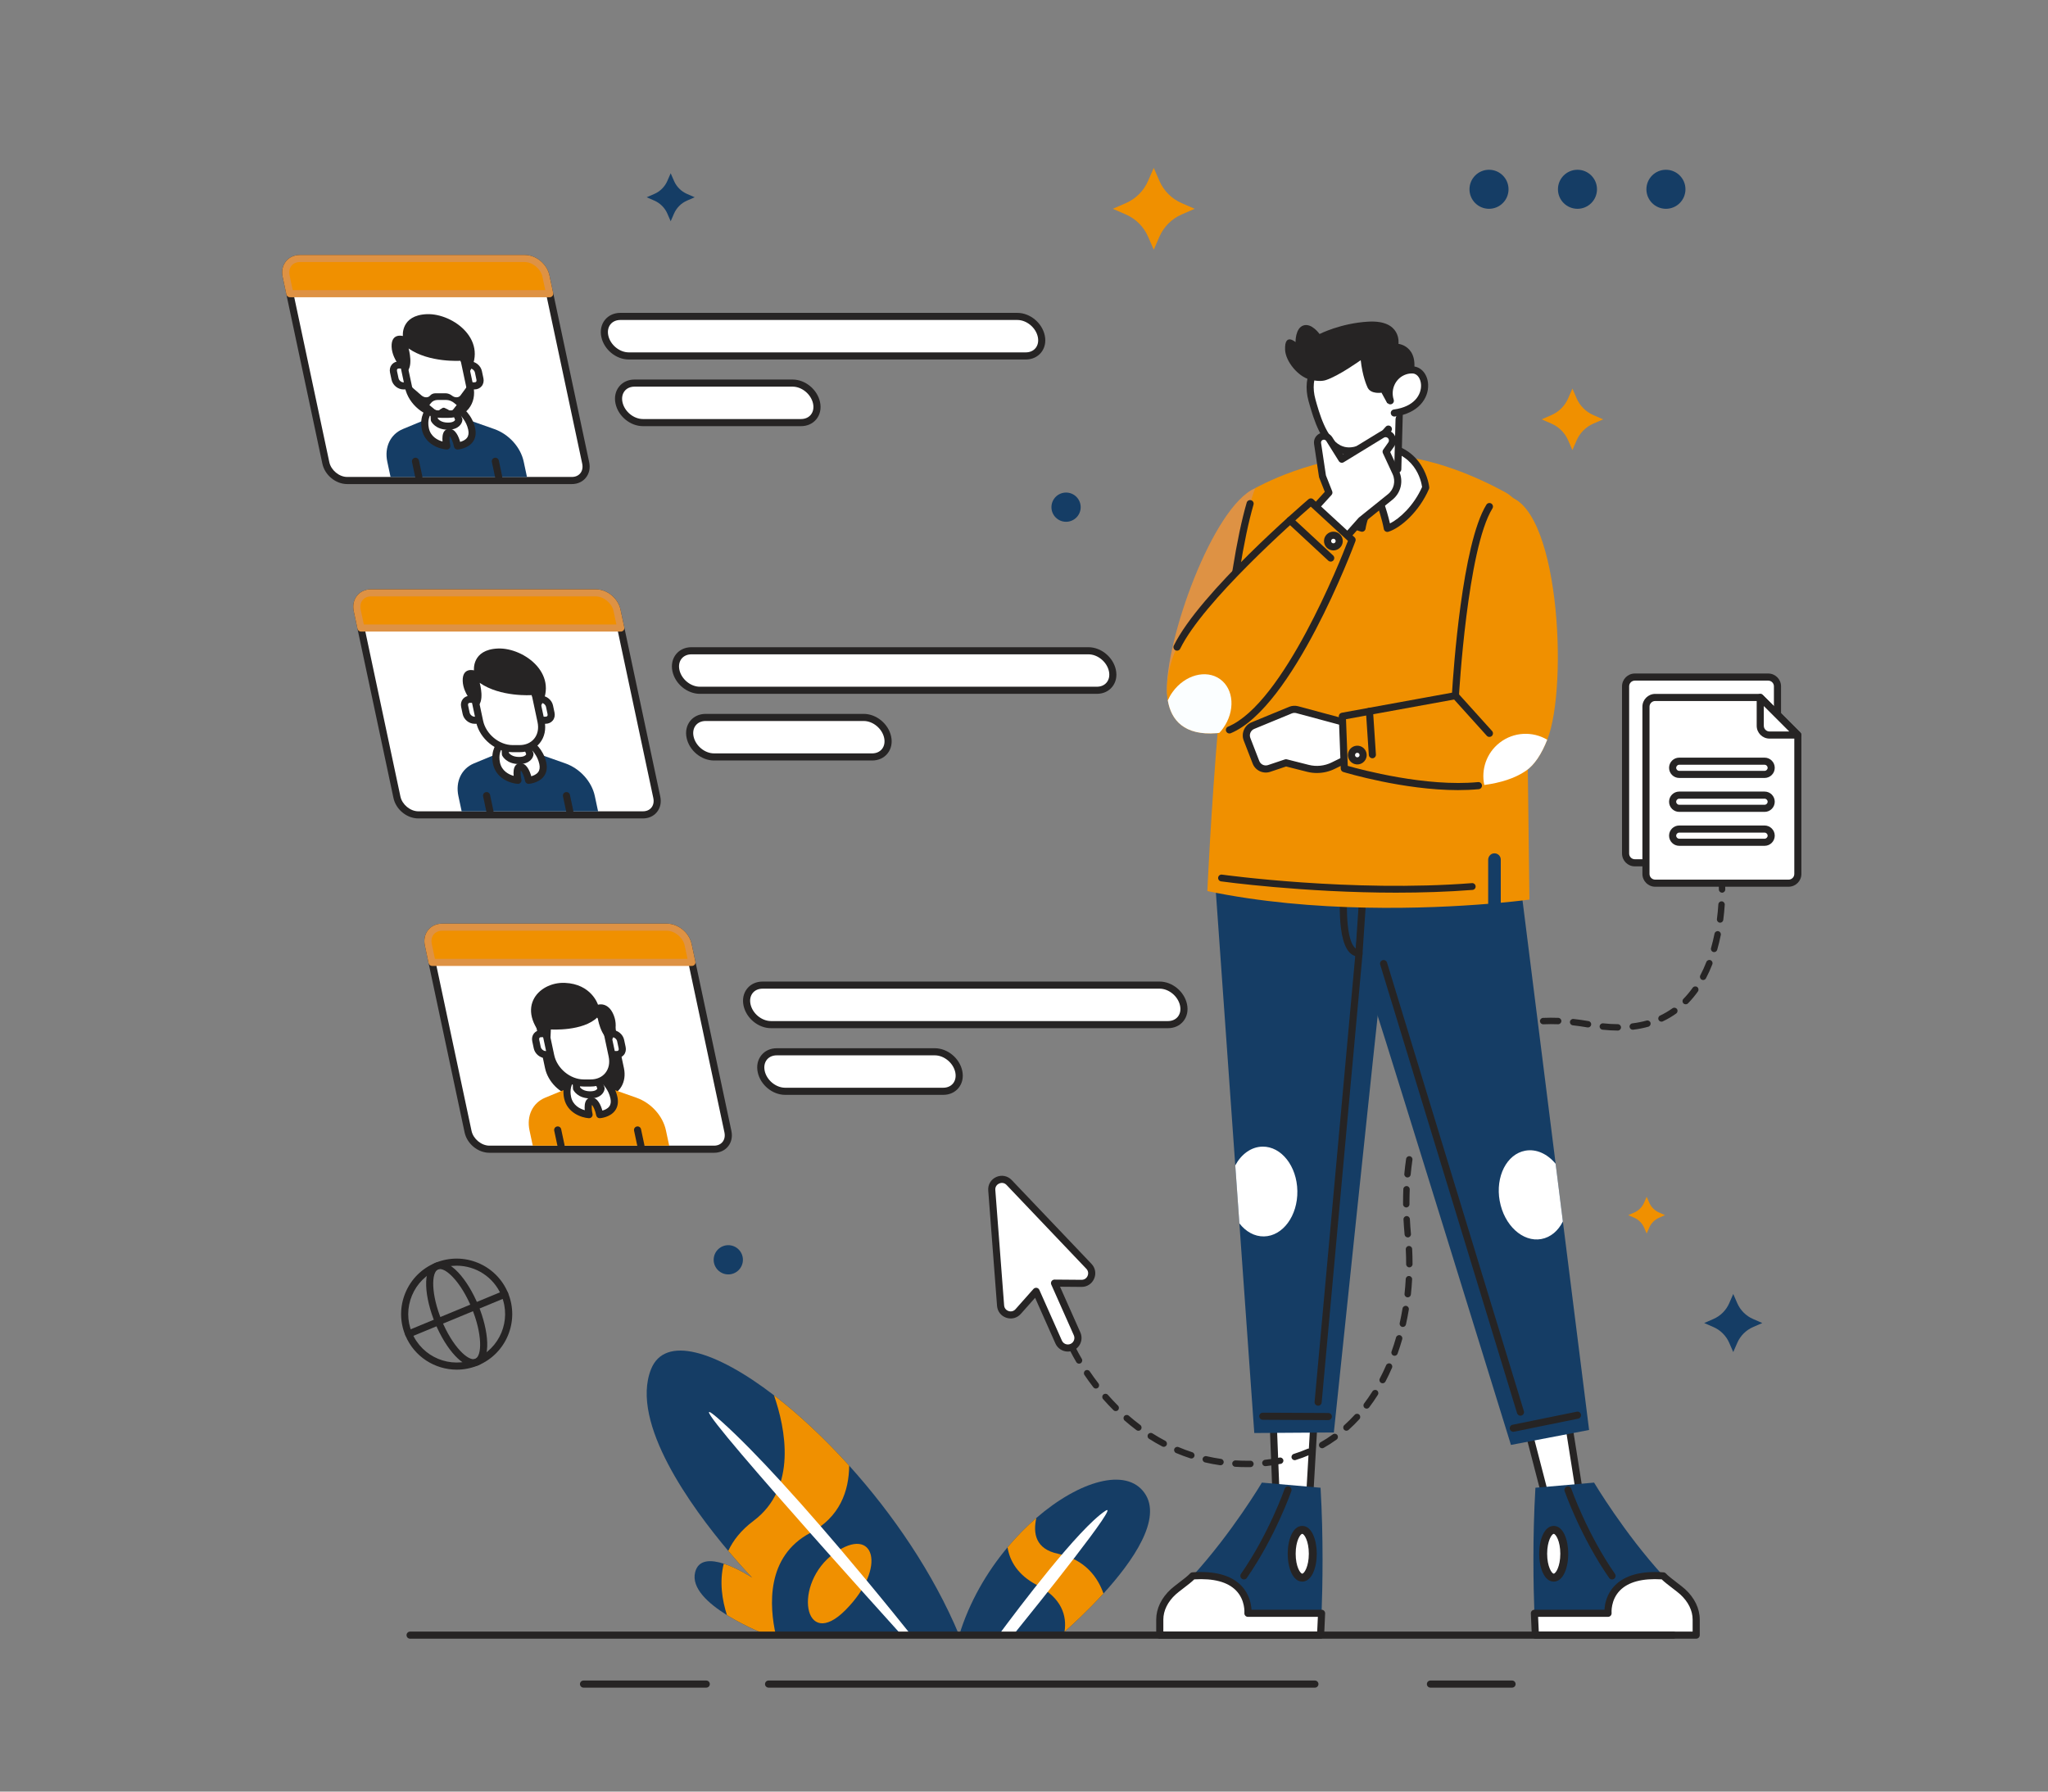 <?xml version="1.0" encoding="UTF-8"?><svg xmlns="http://www.w3.org/2000/svg" viewBox="0 0 1600 1400"><rect x="0" y="0" width="1600" height="1400" fill="#808080" stroke="none"/><defs><style>.r{fill:#de9244;}.s{fill:#fff;}.t{fill:#262424;}.u{fill:#153d65;}.v{fill:#fbfeff;}.w{fill:#f09000;}</style></defs><g id="a"><path class="u" d="M749.37,1277.76h-149.77s-16.46-6.21-31.68-15.69c-14.57-9.06-28.01-21.11-24.82-33.57,2.58-10.07,12.5-9.76,22.33-6.6,10.87,3.52,21.62,10.54,22.15,10.88-.38-.39-8.08-8.35-18.63-20.88-28.26-33.56-76.98-99.96-60.35-141.9,10.67-26.9,50.5-14.7,96.06,20.3,19.16,14.71,39.32,33.45,58.76,55.01,34,37.7,65.75,84.01,85.95,132.45Z"/><path class="w" d="M663.42,1145.31c-.17,19.88-7.27,40.19-30.47,52.57-34.48,18.39-32,56.96-26.82,79.88h-6.53s-16.46-6.21-31.68-15.69c-3.67-11.44-6.06-25.83-2.49-40.17,10.87,3.52,21.62,10.54,22.15,10.88-.38-.39-8.08-8.35-18.63-20.88,3.85-8.26,10.09-16.25,19.65-23.4,34.59-25.86,24.99-72.47,16.06-98.2,19.16,14.71,39.32,33.45,58.76,55.01Z"/><path class="w" d="M651.97,1213.6c-33.08,23.68-24.1,77.6,8.73,44.38,32.82-33.22,22.33-66.61-8.73-44.38Z"/><path class="s" d="M711.91,1277.76h-7.48c-6.78-7.51-18.06-20.03-31.51-35.03-7.45-8.32-15.56-17.4-23.94-26.8-5.27-5.92-10.65-11.98-16.03-18.05-9.07-10.25-18.15-20.55-26.76-30.39-39.25-44.9-68.6-80.21-42.26-56.52,13.7,12.32,29.69,28.76,46.08,46.65,10.39,11.33,20.95,23.24,31.18,35.05,5.25,6.04,10.4,12.06,15.41,17.95,7.19,8.47,14.08,16.69,20.47,24.38,15.38,18.53,27.88,34.05,34.84,42.76Z"/><path class="u" d="M862.08,1245.23c-12.56,13.8-24.87,25-30.42,29.88-1.95,1.71-3.06,2.65-3.06,2.65h-79.23c7.93-26.01,21.68-49.45,37.76-68.64,7.15-8.54,14.76-16.24,22.52-22.95,33.65-29.11,70.16-39.65,84.45-19.6,14.32,20.09-9.26,53.65-32.02,78.66Z"/><path class="w" d="M862.08,1245.23c-12.56,13.8-24.87,25-30.42,29.88,1.95-12.59-2.11-26.32-21.59-36.53-14.72-7.72-21.11-18.4-22.94-29.46,7.15-8.54,14.76-16.24,22.52-22.95-2.77,12.21-.51,24.31,16.9,27.98,21.91,4.62,31.41,19.26,35.53,31.08Z"/><path class="s" d="M791.47,1277.76h-11.36c15.79-21.36,62.63-83.46,83.49-97.15,12.69-8.33-51.96,72.2-72.13,97.15Z"/></g><g id="b"><path class="s" d="M426.52,215.75l31.04,146c1.61,7.59-3.24,13.75-10.83,13.75h-175.5c-7.59,0-15.06-6.16-16.67-13.75l-31.04-146c-1.61-7.59,3.24-13.75,10.83-13.75h175.5c7.59,0,15.06,6.16,16.67,13.75Z"/><path class="t" d="M446.74,378.27h-175.5c-8.97,0-17.49-7.01-19.39-15.95l-31.04-146c-.97-4.56-.05-8.88,2.61-12.15,2.58-3.19,6.47-4.95,10.94-4.95h175.5c8.97,0,17.49,7.01,19.39,15.95h0l31.04,146c.97,4.56.04,8.88-2.61,12.15-2.58,3.19-6.47,4.95-10.94,4.95ZM234.35,204.77c-2.76,0-5.11,1.03-6.62,2.89-1.58,1.95-2.1,4.61-1.49,7.5l31.04,146c1.33,6.26,7.72,11.55,13.96,11.55h175.5c2.76,0,5.11-1.03,6.62-2.89,1.58-1.95,2.1-4.61,1.49-7.5l-31.04-146c-1.33-6.26-7.72-11.55-13.96-11.55h-175.5Z"/><path class="w" d="M426.52,215.75l2.92,13.75h-203l-2.92-13.75c-1.61-7.59,3.24-13.75,10.83-13.75h175.5c7.59,0,15.06,6.16,16.67,13.75Z"/><path class="r" d="M429.45,232.27h-203c-1.31,0-2.44-.92-2.72-2.2l-2.92-13.75c-.97-4.56-.05-8.88,2.61-12.15,2.58-3.19,6.47-4.95,10.94-4.95h175.5c8.97,0,17.49,7.01,19.39,15.95h0l2.92,13.75c.17.82-.03,1.67-.56,2.33-.53.65-1.32,1.03-2.16,1.03ZM228.69,226.72h197.32l-2.21-10.4c-1.33-6.26-7.72-11.55-13.96-11.55h-175.5c-2.76,0-5.11,1.03-6.62,2.89-1.58,1.95-2.1,4.61-1.49,7.5l2.46,11.55Z"/><path class="u" d="M409.15,360.77l2.55,11.97h-106.58l-2.55-11.97c-2.41-11.32,2.43-21.47,12.16-25.5l32.82-13.6,38.6,13.6c11.44,4.03,20.59,14.18,23,25.5Z"/><path class="t" d="M327.21,375.52c-1.28,0-2.44-.89-2.71-2.2l-2.62-12.3c-.32-1.5.64-2.97,2.14-3.29,1.5-.32,2.97.64,3.29,2.14l2.62,12.3c.32,1.5-.64,2.97-2.14,3.29-.19.04-.39.06-.58.06Z"/><path class="s" d="M368.51,335.19c2.63,12.35-11.1,13.3-11.1,13.3,0,0-2.08-10.65-6.42-10.65s-1.89,10.65-1.89,10.65c0,0-14.13-.95-16.76-13.3-2.05-9.63,3.01-14.69,3.01-14.69h23.91s7.21,5.06,9.25,14.69Z"/><path class="t" d="M357.4,351.27c-1.32,0-2.47-.93-2.72-2.24-.73-3.71-2.31-7.21-3.35-8.17-.31,1.33-.13,4.4.47,7.02.19.86-.03,1.75-.6,2.42-.57.67-1.42,1.03-2.3.97-5.61-.38-16.87-4.1-19.29-15.49-2.33-10.98,3.51-16.98,3.76-17.23.52-.52,1.23-.81,1.96-.81h23.91c.57,0,1.13.18,1.6.5.33.23,8.12,5.81,10.37,16.38h0c.91,4.28.26,7.93-1.94,10.84-3.93,5.21-11.38,5.78-11.69,5.8-.06,0-.13,0-.19,0ZM350.98,335.07c4.85,0,7.37,6.15,8.51,10.23,1.72-.46,4.01-1.38,5.37-3.2,1.19-1.59,1.49-3.66.93-6.33-1.46-6.85-5.85-11.1-7.5-12.49h-21.61c-1.04,1.56-2.9,5.36-1.63,11.33,1.42,6.66,6.94,9.35,10.68,10.42-.26-2.78-.14-6.15,1.44-8.14.94-1.18,2.29-1.83,3.81-1.83Z"/><path class="s" d="M358.47,327.99s-.36,5.02-8.51,5.02-10.65-5.02-10.65-5.02l-.42-9.36h16.02s3.56,9.36,3.56,9.36Z"/><path class="t" d="M349.96,335.79c-9.76,0-13-6.29-13.13-6.56-.17-.35-.27-.73-.29-1.11l-.42-9.36c-.03-.76.24-1.5.77-2.04.52-.55,1.25-.86,2.01-.86h16.03c1.15.01,2.18.72,2.59,1.8l3.56,9.35c.14.38.2.78.17,1.19-.19,2.63-2.79,7.6-11.28,7.6ZM342.05,327.12c.7.9,2.92,3.11,7.91,3.11,4,0,5.22-1.35,5.6-2.1l-2.56-6.72h-11.2s.26,5.71.26,5.71Z"/><path class="t" d="M389.6,375.52c-1.28,0-2.44-.89-2.71-2.2l-2.62-12.3c-.32-1.5.64-2.97,2.14-3.29,1.5-.32,2.97.64,3.29,2.14l2.62,12.3c.32,1.5-.64,2.97-2.14,3.29-.19.04-.39.06-.58.06Z"/><path class="s" d="M316.52,301.53h-1.39c-2.97,0-5.89-2.41-6.52-5.37l-1.2-5.62c-.63-2.97,1.26-5.37,4.23-5.37h1.39c2.97,0,5.89,2.41,6.52,5.37l1.2,5.62c.63,2.97-1.26,5.37-4.23,5.37Z"/><path class="t" d="M316.52,304.31h-1.39c-4.27,0-8.33-3.33-9.23-7.57l-1.2-5.62c-.48-2.26.01-4.51,1.36-6.17,1.32-1.63,3.36-2.56,5.59-2.56h1.39c4.27,0,8.33,3.33,9.23,7.57l1.19,5.62c.48,2.26-.01,4.51-1.36,6.17-1.32,1.63-3.36,2.56-5.59,2.56ZM311.66,287.94c-.4,0-.94.09-1.27.5-.29.36-.37.9-.24,1.52l1.2,5.62c.36,1.69,2.14,3.18,3.8,3.18h1.39c.4,0,.94-.09,1.27-.5.29-.36.37-.9.24-1.52l-1.19-5.62c-.36-1.69-2.14-3.18-3.8-3.18h-1.39Z"/><path class="s" d="M370.72,301.53h-1.39c-2.97,0-5.89-2.41-6.52-5.37l-1.2-5.62c-.63-2.97,1.26-5.37,4.23-5.37h1.39c2.97,0,5.89,2.41,6.52,5.37l1.2,5.62c.63,2.97-1.26,5.37-4.23,5.37Z"/><path class="t" d="M370.72,304.31h-1.39c-4.27,0-8.33-3.33-9.23-7.57l-1.19-5.62c-.48-2.26.01-4.51,1.36-6.17,1.32-1.63,3.36-2.56,5.59-2.56h1.39c4.27,0,8.33,3.33,9.23,7.57l1.19,5.62c.48,2.26-.01,4.51-1.36,6.17-1.32,1.63-3.36,2.56-5.59,2.56ZM365.85,287.94c-.4,0-.94.09-1.27.5-.29.36-.37.9-.24,1.52l1.19,5.62c.36,1.69,2.14,3.18,3.8,3.18h1.39c.4,0,.94-.09,1.27-.5.29-.36.37-.9.24-1.52l-1.19-5.62c-.36-1.69-2.14-3.18-3.8-3.18h-1.39Z"/><path class="s" d="M350.39,323.74h-5.48c-11.74,0-23.27-9.51-25.77-21.25l-4.49-21.1c-2.5-11.74,5-21.25,16.73-21.25h5.48c11.74,0,23.27,9.51,25.77,21.25l4.49,21.1c2.5,11.74-5,21.25-16.73,21.25Z"/><path class="t" d="M350.39,326.51h-5.48c-12.96,0-25.74-10.52-28.48-23.45l-4.49-21.1c-1.4-6.6-.08-12.82,3.72-17.52,3.7-4.57,9.29-7.09,15.73-7.09h5.48c12.96,0,25.74,10.52,28.48,23.45l4.49,21.1c1.4,6.6.08,12.82-3.72,17.52-3.7,4.57-9.29,7.09-15.73,7.09ZM331.38,262.91c-4.73,0-8.79,1.79-11.41,5.03-2.73,3.37-3.65,7.94-2.6,12.87l4.49,21.1c2.23,10.5,12.57,19.05,23.05,19.05h5.48c4.73,0,8.79-1.79,11.41-5.03,2.73-3.37,3.65-7.94,2.6-12.87l-4.49-21.1c-2.23-10.5-12.57-19.05-23.05-19.05h-5.48Z"/><path class="t" d="M316.75,291.23s-10.45-9.31-10.81-20.32,8.81-8.33,8.81-8.33c0,0-1.9-16.23,18.67-17.08,20.57-.85,50.05,21.03,31.76,47.84l-5.39-11.43s-24.48,1.69-40.57-9.6c0,0,4.4,15.38-2.47,18.91Z"/><path class="t" d="M359.74,309.01c-1.39,1.87-4.33,1.95-6.59.17-1.51-1.2-3.32-1.86-5.06-1.86h-7.86c-1.74,0-3.27.67-4.27,1.86-1.51,1.78-4.48,1.7-6.66-.17l-10.74-9.26c5.86,27.56,29.53,26.06,29.53,26.06,0,0,24.31,1.5,18.45-26.06l-6.8,9.26ZM354.06,319.97c-.44.55-1.12.86-1.89.86s-1.59-.3-2.26-.86l-2.85-1.34h-.99l-2.28,1.34c-.44.55-1.12.86-1.89.86s-1.59-.3-2.26-.86l-4.19-3.45,1.25-1.6c1.21-1.54,3.1-2.39,5.27-2.39h6.59c2.17,0,4.43.86,6.29,2.39l1.93,1.6-2.72,3.45Z"/><path class="s" d="M801.35,278.14h-310.12c-8.53,0-16.91-6.91-18.72-15.44h0c-1.81-8.53,3.63-15.44,12.16-15.44h310.12c8.53,0,16.91,6.91,18.72,15.44h0c1.81,8.53-3.63,15.44-12.16,15.44Z"/><path class="t" d="M801.35,280.92h-310.12c-9.92,0-19.34-7.75-21.44-17.64-1.07-5.02-.05-9.77,2.85-13.36,2.84-3.5,7.1-5.43,12.02-5.43h310.12c9.92,0,19.34,7.75,21.44,17.64,1.07,5.02.05,9.77-2.85,13.36-2.84,3.5-7.1,5.43-12.02,5.43ZM484.66,250.04c-3.21,0-5.94,1.2-7.7,3.37-1.83,2.27-2.45,5.36-1.74,8.71,1.55,7.3,8.73,13.24,16.01,13.24h310.12c3.21,0,5.94-1.2,7.7-3.37,1.83-2.27,2.45-5.36,1.74-8.71-1.55-7.3-8.73-13.24-16.01-13.24h-310.12Z"/><path class="s" d="M625.76,330.23h-123.45c-8.53,0-16.91-6.91-18.72-15.44h0c-1.81-8.53,3.63-15.44,12.16-15.44h123.45c8.53,0,16.91,6.91,18.72,15.44h0c1.81,8.53-3.63,15.44-12.16,15.44Z"/><path class="t" d="M625.76,333.01h-123.45c-9.92,0-19.34-7.75-21.44-17.64-1.07-5.02-.05-9.77,2.86-13.36,2.84-3.5,7.1-5.43,12.02-5.43h123.46c9.92,0,19.34,7.75,21.44,17.64,1.07,5.02.05,9.77-2.86,13.36-2.84,3.5-7.1,5.43-12.02,5.43ZM495.74,302.13c-3.21,0-5.94,1.2-7.7,3.37-1.83,2.27-2.45,5.36-1.74,8.71,1.55,7.3,8.73,13.24,16.01,13.24h123.45c3.21,0,5.94-1.2,7.7-3.37,1.83-2.27,2.45-5.36,1.74-8.71-1.55-7.3-8.73-13.24-16.01-13.24h-123.46Z"/><path class="s" d="M482.08,477.02l31.04,146c1.61,7.59-3.24,13.75-10.83,13.75h-175.5c-7.59,0-15.06-6.16-16.67-13.75l-31.04-146c-1.61-7.59,3.24-13.75,10.83-13.75h175.5c7.59,0,15.06,6.16,16.67,13.75Z"/><path class="t" d="M502.29,639.54h-175.5c-8.97,0-17.49-7.01-19.39-15.95l-31.04-146c-.97-4.56-.04-8.88,2.61-12.15,2.58-3.19,6.47-4.95,10.94-4.95h175.5c8.97,0,17.49,7.01,19.39,15.95l31.04,146c.97,4.56.04,8.88-2.61,12.15-2.58,3.19-6.47,4.95-10.94,4.95ZM289.9,466.04c-2.76,0-5.11,1.03-6.62,2.89-1.58,1.95-2.1,4.61-1.49,7.5l31.04,146c1.33,6.26,7.72,11.55,13.96,11.55h175.5c2.76,0,5.11-1.03,6.62-2.89,1.58-1.95,2.1-4.61,1.49-7.5l-31.04-146c-1.33-6.26-7.72-11.55-13.96-11.55h-175.5Z"/><path class="w" d="M482.08,477.02l2.92,13.75h-203l-2.92-13.75c-1.61-7.59,3.24-13.75,10.83-13.75h175.5c7.59,0,15.06,6.16,16.67,13.75Z"/><path class="r" d="M485,493.54h-203c-1.31,0-2.44-.92-2.72-2.2l-2.92-13.75c-.97-4.56-.04-8.88,2.61-12.15,2.58-3.19,6.47-4.95,10.94-4.95h175.5c8.97,0,17.49,7.01,19.39,15.95l2.92,13.75c.17.82-.03,1.67-.56,2.33-.53.65-1.32,1.03-2.16,1.03ZM284.25,487.99h197.32l-2.21-10.4h0c-1.33-6.26-7.72-11.55-13.96-11.55h-175.5c-2.76,0-5.11,1.03-6.62,2.89-1.58,1.95-2.1,4.61-1.49,7.5l2.46,11.55Z"/><path class="u" d="M464.7,622.04l2.55,11.97h-106.58l-2.55-11.97c-2.41-11.32,2.43-21.47,12.16-25.5l32.82-13.6,38.6,13.6c11.44,4.03,20.59,14.18,23,25.5Z"/><path class="t" d="M382.76,636.79c-1.28,0-2.44-.89-2.71-2.2l-2.62-12.3c-.32-1.5.64-2.97,2.14-3.29,1.5-.32,2.97.64,3.29,2.14l2.62,12.3c.32,1.5-.64,2.97-2.14,3.29-.19.04-.39.06-.58.06Z"/><path class="s" d="M424.06,596.46c2.63,12.35-11.1,13.3-11.1,13.3,0,0-2.08-10.65-6.42-10.65s-1.89,10.65-1.89,10.65c0,0-14.13-.95-16.76-13.3-2.05-9.63,3.01-14.69,3.01-14.69h23.91s7.21,5.06,9.25,14.69Z"/><path class="t" d="M412.95,612.54c-1.32,0-2.47-.93-2.72-2.24-.73-3.71-2.31-7.22-3.35-8.17-.31,1.34-.13,4.4.47,7.01.2.86-.02,1.75-.59,2.42s-1.42,1.03-2.3.97c-5.61-.38-16.87-4.1-19.29-15.49-2.33-10.98,3.51-16.98,3.76-17.23.52-.52,1.23-.81,1.96-.81h23.91c.57,0,1.13.18,1.6.5.33.23,8.13,5.81,10.38,16.38h0c.91,4.28.26,7.93-1.94,10.84-3.93,5.21-11.38,5.78-11.69,5.8-.06,0-.13,0-.19,0ZM406.54,596.34c4.85,0,7.37,6.15,8.51,10.23,1.72-.46,4.01-1.38,5.37-3.2,1.19-1.59,1.49-3.66.93-6.33-1.46-6.85-5.85-11.1-7.5-12.49h-21.61c-1.04,1.56-2.9,5.36-1.63,11.33,1.42,6.66,6.94,9.35,10.68,10.42-.26-2.78-.14-6.15,1.44-8.14.94-1.18,2.29-1.83,3.81-1.83Z"/><path class="s" d="M414.02,589.26s-.36,5.02-8.51,5.02-10.65-5.02-10.65-5.02l-.42-9.36h16.02s3.56,9.36,3.56,9.36Z"/><path class="t" d="M405.51,597.06c-9.76,0-13-6.29-13.13-6.56-.17-.35-.27-.73-.29-1.11l-.42-9.36c-.03-.76.24-1.5.77-2.04.52-.55,1.25-.86,2.01-.86h16.03c1.15.01,2.18.72,2.59,1.8l3.56,9.35c.14.38.2.78.17,1.19-.19,2.63-2.79,7.6-11.28,7.6ZM397.6,588.39c.7.9,2.92,3.11,7.91,3.11,4,0,5.22-1.35,5.6-2.1l-2.56-6.72h-11.2s.26,5.71.26,5.71Z"/><path class="t" d="M445.15,636.79c-1.28,0-2.44-.89-2.71-2.2l-2.62-12.3c-.32-1.5.64-2.97,2.14-3.29,1.5-.32,2.97.64,3.29,2.14l2.62,12.3c.32,1.5-.64,2.97-2.14,3.29-.19.04-.39.06-.58.06Z"/><path class="s" d="M372.08,562.8h-1.39c-2.97,0-5.89-2.41-6.52-5.37l-1.2-5.62c-.63-2.97,1.26-5.37,4.23-5.37h1.39c2.97,0,5.89,2.41,6.52,5.37l1.2,5.62c.63,2.97-1.26,5.37-4.23,5.37Z"/><path class="t" d="M372.08,565.58h-1.39c-4.27,0-8.33-3.33-9.23-7.57l-1.19-5.62c-.48-2.26.01-4.51,1.36-6.17,1.32-1.63,3.36-2.56,5.59-2.56h1.39c4.27,0,8.33,3.33,9.23,7.57l1.19,5.62c.48,2.26-.01,4.51-1.36,6.17-1.32,1.63-3.36,2.56-5.59,2.56ZM367.21,549.21c-.4,0-.94.09-1.27.5-.29.36-.37.9-.24,1.52l1.19,5.62c.36,1.69,2.14,3.18,3.8,3.18h1.39c.4,0,.94-.09,1.27-.5.29-.36.37-.9.24-1.52l-1.19-5.62c-.36-1.69-2.14-3.18-3.8-3.18h-1.39Z"/><path class="s" d="M426.27,562.8h-1.39c-2.97,0-5.89-2.41-6.52-5.37l-1.2-5.62c-.63-2.97,1.26-5.37,4.23-5.37h1.39c2.97,0,5.89,2.41,6.52,5.37l1.2,5.62c.63,2.97-1.26,5.37-4.23,5.37Z"/><path class="t" d="M426.27,565.58h-1.39c-4.27,0-8.33-3.33-9.23-7.57l-1.19-5.62c-.48-2.26.01-4.51,1.36-6.17,1.32-1.63,3.36-2.56,5.59-2.56h1.39c4.27,0,8.33,3.33,9.23,7.57l1.19,5.62c.48,2.26-.01,4.51-1.36,6.17-1.32,1.63-3.36,2.56-5.59,2.56ZM421.4,549.21c-.4,0-.94.09-1.27.5-.29.36-.37.9-.24,1.52l1.19,5.62c.36,1.69,2.14,3.18,3.8,3.18h1.39c.4,0,.94-.09,1.27-.5.29-.36.37-.9.24-1.52l-1.19-5.62c-.36-1.69-2.14-3.18-3.8-3.18h-1.39Z"/><path class="s" d="M405.94,585.01h-5.48c-11.74,0-23.27-9.51-25.77-21.25l-4.49-21.1c-2.5-11.74,5-21.25,16.73-21.25h5.48c11.74,0,23.27,9.51,25.77,21.25l4.49,21.1c2.5,11.74-5,21.25-16.73,21.25Z"/><path class="t" d="M405.94,587.78h-5.48c-12.96,0-25.74-10.52-28.48-23.45l-4.49-21.1c-1.4-6.6-.08-12.82,3.72-17.52,3.7-4.57,9.29-7.09,15.73-7.09h5.48c12.96,0,25.74,10.52,28.48,23.45l4.49,21.1c1.4,6.6.08,12.82-3.72,17.52-3.7,4.57-9.29,7.09-15.73,7.09ZM386.94,524.18c-4.73,0-8.79,1.79-11.41,5.03-2.73,3.37-3.65,7.94-2.6,12.87l4.49,21.1c2.23,10.5,12.57,19.05,23.05,19.05h5.48c4.73,0,8.79-1.79,11.41-5.03,2.73-3.37,3.65-7.94,2.6-12.87l-4.49-21.1c-2.23-10.5-12.57-19.05-23.05-19.05h-5.48Z"/><path class="t" d="M372.3,552.5s-10.45-9.31-10.81-20.32c-.36-11.01,8.81-8.33,8.81-8.33,0,0-1.9-16.23,18.67-17.08s50.05,21.03,31.76,47.84l-5.39-11.43s-24.48,1.69-40.57-9.6c0,0,4.4,15.38-2.47,18.91Z"/><path class="s" d="M856.9,539.41h-310.12c-8.53,0-16.91-6.91-18.72-15.44h0c-1.81-8.53,3.63-15.44,12.16-15.44h310.12c8.53,0,16.91,6.91,18.72,15.44h0c1.81,8.53-3.63,15.44-12.16,15.44Z"/><path class="t" d="M856.9,542.18h-310.12c-9.92,0-19.34-7.75-21.44-17.64-1.07-5.02-.05-9.77,2.85-13.36,2.84-3.5,7.1-5.43,12.02-5.43h310.12c9.92,0,19.33,7.75,21.44,17.64,1.07,5.02.05,9.77-2.86,13.36-2.84,3.5-7.1,5.43-12.02,5.43ZM540.22,511.31c-3.21,0-5.94,1.2-7.7,3.37-1.83,2.27-2.45,5.36-1.74,8.71,1.55,7.3,8.73,13.24,16.01,13.24h310.12c3.21,0,5.94-1.2,7.7-3.37,1.83-2.27,2.45-5.36,1.74-8.71-1.55-7.3-8.73-13.24-16.01-13.24h-310.12Z"/><path class="s" d="M681.31,591.5h-123.45c-8.53,0-16.91-6.91-18.72-15.44h0c-1.81-8.53,3.63-15.44,12.16-15.44h123.45c8.53,0,16.91,6.91,18.72,15.44h0c1.81,8.53-3.63,15.44-12.16,15.44Z"/><path class="t" d="M681.31,594.28h-123.45c-9.92,0-19.34-7.75-21.44-17.64-1.07-5.02-.05-9.77,2.86-13.36,2.84-3.5,7.1-5.43,12.02-5.43h123.46c9.92,0,19.33,7.75,21.44,17.64,1.07,5.02.05,9.77-2.86,13.36-2.84,3.5-7.1,5.43-12.02,5.43ZM551.29,563.4c-3.21,0-5.94,1.2-7.7,3.37-1.83,2.27-2.45,5.36-1.74,8.71,1.55,7.3,8.73,13.24,16.01,13.24h123.45c3.21,0,5.94-1.2,7.7-3.37,1.83-2.27,2.45-5.36,1.74-8.71-1.55-7.3-8.73-13.24-16.01-13.24h-123.46Z"/><path class="s" d="M537.63,738.28l31.04,146c1.61,7.59-3.24,13.75-10.83,13.75h-175.5c-7.59,0-15.06-6.16-16.67-13.75l-31.04-146c-1.61-7.59,3.24-13.75,10.83-13.75h175.5c7.59,0,15.06,6.16,16.67,13.75Z"/><path class="t" d="M557.85,900.81h-175.5c-8.97,0-17.49-7-19.39-15.95l-31.04-146c-.97-4.56-.04-8.88,2.61-12.15,2.58-3.19,6.47-4.95,10.94-4.95h175.5c8.97,0,17.49,7,19.39,15.95l31.04,146c.97,4.56.04,8.88-2.61,12.15-2.58,3.19-6.47,4.95-10.94,4.95ZM345.46,727.31c-2.76,0-5.11,1.03-6.62,2.89-1.58,1.95-2.1,4.61-1.49,7.5l31.04,146c1.33,6.26,7.72,11.55,13.96,11.55h175.5c2.76,0,5.11-1.03,6.62-2.89,1.58-1.95,2.1-4.61,1.49-7.5l-31.04-146c-1.33-6.26-7.72-11.55-13.96-11.55h-175.5Z"/><path class="w" d="M537.63,738.28l2.92,13.75h-203l-2.92-13.75c-1.61-7.59,3.24-13.75,10.83-13.75h175.5c7.59,0,15.06,6.16,16.67,13.75Z"/><path class="r" d="M540.55,754.81h-203c-1.31,0-2.44-.92-2.72-2.2l-2.92-13.75c-.97-4.56-.04-8.88,2.61-12.15,2.58-3.19,6.47-4.95,10.94-4.95h175.5c8.97,0,17.49,7,19.39,15.95l2.92,13.75c.17.82-.03,1.67-.56,2.32-.53.65-1.32,1.03-2.16,1.03ZM339.8,749.26h197.32l-2.21-10.4h0c-1.33-6.26-7.72-11.55-13.96-11.55h-175.5c-2.76,0-5.11,1.03-6.62,2.89-1.58,1.95-2.1,4.61-1.49,7.5l2.46,11.55Z"/><path class="t" d="M420.39,793.25l-3.34.2,8.77,41.24c2.27,10.68,11.62,20.08,22.54,22.31,3.77.77,8.18,1.25,13.29,1.25l-13.82-65h-27.43Z"/><path class="t" d="M475.25,793.25l3.43.2,8.77,41.24c2.27,10.68-3.08,20.08-13.05,22.31-3.45.77-7.64,1.25-12.75,1.25l-13.82-65h27.43Z"/><path class="w" d="M520.26,883.31l2.55,11.97h-106.58l-2.55-11.97c-2.41-11.32,2.43-21.47,12.16-25.5l32.82-13.6,38.6,13.6c11.44,4.03,20.59,14.18,23,25.5Z"/><path class="t" d="M438.32,898.06c-1.28,0-2.44-.89-2.71-2.2l-2.62-12.3c-.32-1.5.64-2.97,2.14-3.29,1.5-.33,2.97.64,3.29,2.14l2.62,12.3c.32,1.5-.64,2.97-2.14,3.29-.19.04-.39.06-.58.06Z"/><path class="s" d="M479.61,857.73c2.63,12.35-11.1,13.3-11.1,13.3,0,0-2.08-10.65-6.42-10.65s-1.89,10.65-1.89,10.65c0,0-14.13-.95-16.76-13.3-2.05-9.63,3.01-14.69,3.01-14.69h23.91s7.21,5.06,9.25,14.69Z"/><path class="t" d="M468.51,873.81c-1.32,0-2.47-.93-2.72-2.24-.73-3.71-2.31-7.22-3.35-8.17-.31,1.34-.13,4.4.47,7.01.2.86-.02,1.75-.59,2.42-.57.67-1.42,1.02-2.3.97-5.61-.38-16.87-4.1-19.29-15.49-2.33-10.98,3.51-16.98,3.76-17.23.52-.52,1.23-.81,1.96-.81h23.91c.57,0,1.13.18,1.6.5.33.23,8.13,5.81,10.38,16.38h0c.91,4.28.26,7.93-1.94,10.84-3.93,5.21-11.38,5.78-11.69,5.8-.06,0-.13,0-.19,0ZM462.09,857.61c4.85,0,7.37,6.15,8.51,10.23,1.72-.46,4.01-1.38,5.37-3.2,1.19-1.59,1.49-3.66.93-6.33h0c-1.46-6.85-5.85-11.1-7.5-12.49h-21.61c-1.04,1.56-2.9,5.36-1.63,11.33,1.41,6.62,6.94,9.32,10.68,10.4-.25-2.78-.14-6.14,1.44-8.12.94-1.18,2.29-1.83,3.81-1.83Z"/><path class="s" d="M469.58,850.53s-.36,5.02-8.51,5.02-10.65-5.02-10.65-5.02l-.42-9.36h16.02s3.56,9.36,3.56,9.36Z"/><path class="t" d="M461.06,858.32c-9.76,0-13-6.29-13.13-6.56-.17-.35-.27-.73-.29-1.11l-.42-9.36c-.03-.76.24-1.5.77-2.04s1.25-.86,2.01-.86h16.03c1.15.01,2.18.72,2.59,1.8l3.56,9.35c.14.38.2.78.17,1.19-.19,2.63-2.79,7.6-11.28,7.6ZM453.16,849.66c.7.9,2.92,3.11,7.91,3.11,4,0,5.22-1.35,5.6-2.1l-2.56-6.72h-11.2s.26,5.71.26,5.71Z"/><path class="t" d="M500.7,898.06c-1.28,0-2.44-.89-2.71-2.2l-2.62-12.3c-.32-1.5.64-2.97,2.14-3.29,1.5-.33,2.97.64,3.29,2.14l2.62,12.3c.32,1.5-.64,2.97-2.14,3.29-.19.04-.39.06-.58.06Z"/><path class="s" d="M427.63,824.07h-1.39c-2.97,0-5.89-2.41-6.52-5.37l-1.2-5.62c-.63-2.97,1.26-5.37,4.23-5.37h1.39c2.97,0,5.89,2.41,6.52,5.37l1.2,5.62c.63,2.97-1.26,5.37-4.23,5.37Z"/><path class="t" d="M427.63,826.85h-1.39c-4.27,0-8.33-3.33-9.23-7.57l-1.19-5.62c-.48-2.26.01-4.51,1.36-6.17,1.32-1.63,3.36-2.56,5.59-2.56h1.39c4.27,0,8.33,3.33,9.23,7.57l1.19,5.62c.48,2.26-.01,4.51-1.36,6.17-1.32,1.63-3.36,2.56-5.59,2.56ZM422.77,810.48c-.4,0-.94.09-1.27.5-.29.36-.37.9-.24,1.52l1.19,5.62c.36,1.69,2.14,3.18,3.8,3.18h1.39c.4,0,.94-.09,1.27-.5.29-.36.37-.9.24-1.52l-1.19-5.62c-.36-1.69-2.14-3.18-3.8-3.18h-1.39Z"/><path class="s" d="M481.82,824.07h-1.39c-2.97,0-5.89-2.41-6.52-5.37l-1.2-5.62c-.63-2.97,1.26-5.37,4.23-5.37h1.39c2.97,0,5.89,2.41,6.52,5.37l1.2,5.62c.63,2.97-1.26,5.37-4.23,5.37Z"/><path class="t" d="M481.82,826.85h-1.39c-4.27,0-8.33-3.33-9.23-7.57l-1.19-5.62c-.48-2.26.01-4.51,1.36-6.17,1.32-1.63,3.36-2.56,5.59-2.56h1.39c4.28,0,8.33,3.33,9.23,7.57l1.2,5.62c.48,2.26-.01,4.51-1.36,6.17-1.32,1.63-3.36,2.56-5.59,2.56ZM476.96,810.48c-.4,0-.94.09-1.27.5-.29.36-.37.9-.24,1.52l1.19,5.62c.36,1.69,2.14,3.18,3.8,3.18h1.39c.4,0,.94-.09,1.27-.5.29-.36.37-.9.24-1.52l-1.2-5.62c-.36-1.69-2.14-3.18-3.8-3.18h-1.39Z"/><path class="s" d="M461.5,846.27h-5.48c-11.74,0-23.27-9.51-25.77-21.25l-4.49-21.1c-2.5-11.74,5-21.25,16.73-21.25h5.48c11.74,0,23.27,9.51,25.77,21.25l4.49,21.1c2.5,11.74-5,21.25-16.73,21.25Z"/><path class="t" d="M461.5,849.05h-5.48c-12.96,0-25.73-10.52-28.48-23.45l-4.49-21.1c-1.4-6.6-.08-12.82,3.72-17.52,3.7-4.57,9.29-7.09,15.73-7.09h5.48c12.96,0,25.74,10.52,28.48,23.45l4.49,21.1c1.4,6.6.08,12.82-3.72,17.52-3.7,4.57-9.29,7.09-15.73,7.09ZM442.49,785.45c-4.73,0-8.79,1.79-11.41,5.03-2.73,3.37-3.65,7.94-2.6,12.87l4.49,21.1c2.23,10.5,12.57,19.05,23.05,19.05h5.48c4.73,0,8.79-1.79,11.41-5.03,2.73-3.37,3.65-7.94,2.6-12.87l-4.49-21.1c-2.23-10.5-12.57-19.05-23.05-19.05h-5.48Z"/><path class="t" d="M477.36,813.77s6.49-9.31,2.17-20.32c-4.32-11.01-12.35-8.33-12.35-8.33,0,0-5-16.23-25.93-17.08-20.93-.85-41.11,21.03-11.42,47.84l.53-11.43s25.2,1.69,36.49-9.6c0,0,2.14,15.38,10.51,18.91Z"/><path class="s" d="M912.46,800.68h-310.12c-8.53,0-16.91-6.91-18.72-15.44h0c-1.81-8.53,3.63-15.44,12.16-15.44h310.12c8.53,0,16.91,6.91,18.72,15.44h0c1.81,8.53-3.63,15.44-12.16,15.44Z"/><path class="t" d="M912.46,803.45h-310.12c-9.92,0-19.34-7.75-21.44-17.64-1.07-5.02-.05-9.77,2.86-13.36,2.84-3.5,7.1-5.43,12.02-5.43h310.12c9.92,0,19.34,7.75,21.44,17.64,1.07,5.02.05,9.77-2.85,13.36-2.84,3.5-7.1,5.43-12.02,5.43ZM595.77,772.57c-3.21,0-5.94,1.2-7.7,3.37-1.83,2.27-2.45,5.36-1.74,8.71,1.55,7.3,8.73,13.24,16.01,13.24h310.12c3.21,0,5.94-1.2,7.7-3.37,1.83-2.27,2.45-5.36,1.74-8.71-1.55-7.3-8.73-13.24-16.01-13.24h-310.12Z"/><path class="s" d="M736.87,852.77h-123.45c-8.53,0-16.91-6.91-18.72-15.44h0c-1.81-8.53,3.63-15.44,12.16-15.44h123.45c8.53,0,16.91,6.91,18.72,15.44h0c1.81,8.53-3.63,15.44-12.16,15.44Z"/><path class="t" d="M736.87,855.55h-123.45c-9.92,0-19.33-7.75-21.44-17.64-1.07-5.02-.05-9.77,2.86-13.36,2.84-3.5,7.1-5.43,12.02-5.43h123.46c9.92,0,19.33,7.75,21.44,17.64,1.07,5.02.05,9.77-2.86,13.36-2.84,3.5-7.1,5.43-12.02,5.43ZM606.85,824.67c-3.21,0-5.94,1.2-7.7,3.37-1.83,2.27-2.45,5.36-1.74,8.71,1.55,7.3,8.73,13.24,16.01,13.24h123.45c3.21,0,5.94-1.2,7.7-3.37,1.83-2.27,2.45-5.36,1.74-8.71-1.55-7.3-8.73-13.24-16.01-13.24h-123.46Z"/></g><g id="c"><polygon class="s" points="994.68 1111.39 996.91 1168.65 1023.09 1170.76 1026.67 1108.79 994.68 1111.39"/><path class="t" d="M1023.09,1173.54c-.07,0-.15,0-.22,0l-26.18-2.11c-1.4-.11-2.5-1.25-2.55-2.66l-2.23-57.26c-.06-1.49,1.07-2.76,2.55-2.88l31.99-2.6c.81-.06,1.59.22,2.17.78.57.56.88,1.34.83,2.15l-3.58,61.97c-.04.75-.39,1.44-.95,1.93-.51.44-1.16.68-1.82.68ZM999.59,1166.08l20.89,1.68,3.23-55.95-26.15,2.13,2.03,52.14Z"/><path class="u" d="M1078.8,771.48c-2.06,15.38-36.73,347.9-36.73,347.9l-62.16.42-11.64-163.82-3.22-45.31-15.9-223.94c-6.14-75.59,118.1-75.96,128.95-6.72,4.55,29.07,2.76,76.07.69,91.46Z"/><path class="t" d="M1029.79,1098.47c-.08,0-.17,0-.25-.01-1.53-.14-2.65-1.49-2.51-3.02l36.54-401.12c.14-1.53,1.48-2.66,3.02-2.51,1.53.14,2.65,1.49,2.51,3.02l-36.54,401.12c-.13,1.44-1.34,2.53-2.76,2.53Z"/><path class="t" d="M1061.75,747.56c-2.94,0-5.61-1.25-7.73-3.61-10.82-12.08-6.62-53.48-6.11-58.16.17-1.52,1.55-2.62,3.06-2.46,1.52.17,2.62,1.54,2.46,3.06-1.32,12.04-3.04,45.18,4.73,53.85,1.08,1.2,2.22,1.76,3.59,1.76,1.53,0,2.78,1.24,2.78,2.78s-1.24,2.78-2.78,2.78Z"/><path class="s" d="M1013.56,930.65c.32,19.37-11.35,35.27-26.08,35.52-7.46.12-14.26-3.79-19.21-10.2l-3.22-45.31c4.72-8.75,12.44-14.51,21.26-14.65,14.72-.25,26.93,15.25,27.25,34.63Z"/><path class="t" d="M1037.75,1109.71h-.01l-51.19-.25c-1.53,0-2.77-1.26-2.76-2.79,0-1.53,1.28-2.8,2.79-2.76l51.19.25c1.53,0,2.77,1.26,2.76,2.79,0,1.53-1.25,2.76-2.78,2.76Z"/><path class="u" d="M906.08,1265.55v12.2s125.6,0,125.6,0c0,0,.41-6.37.8-17.08.78-21.07,1.53-58.96-.8-98.11l-45.82-4.01s-23.46,39.44-54.08,72.89c-3.18,3.47-11.58,9.18-15.11,12.39-6.76,6.16-10.6,13.79-10.6,21.72Z"/><path class="t" d="M971.81,1234.23c-.55,0-1.1-.16-1.58-.5-1.26-.88-1.57-2.61-.7-3.87,21.83-31.45,33.97-66.12,34.09-66.47.5-1.45,2.08-2.22,3.53-1.71,1.45.5,2.22,2.08,1.71,3.53-.12.35-12.51,35.75-34.77,67.82-.54.78-1.4,1.19-2.28,1.19Z"/><ellipse class="s" cx="1017.38" cy="1214.15" rx="8.25" ry="18.65"/><path class="t" d="M1017.38,1235.91c-7.45,0-11.35-10.95-11.35-21.76s3.9-21.76,11.35-21.76,11.35,10.95,11.35,21.76-3.9,21.76-11.35,21.76ZM1017.38,1198.6c-1.49,0-5.14,5.45-5.14,15.55s3.65,15.54,5.14,15.54,5.14-5.45,5.14-15.54-3.65-15.55-5.14-15.55Z"/><path class="s" d="M906.08,1265.55v12.2s125.6,0,125.6,0c0,0,.41-6.37.8-17.08h-57.53s3.24-32.56-43.16-29.23c-3.18,3.47-11.58,9.18-15.11,12.39-6.76,6.16-10.6,13.79-10.6,21.72Z"/><path class="t" d="M1031.68,1280.53h-125.6c-1.53,0-2.78-1.24-2.78-2.78v-12.2c0-8.57,4.08-17.01,11.5-23.77,1.54-1.4,3.86-3.18,6.32-5.06,3.24-2.48,6.91-5.29,8.61-7.15.48-.52,1.14-.84,1.85-.9,17.4-1.25,30.21,2.24,38.11,10.36,6.46,6.64,7.82,14.6,8.04,18.87h54.74c.75,0,1.48.31,2,.85.52.54.8,1.28.78,2.03-.39,10.62-.8,17.09-.8,17.15-.09,1.46-1.31,2.6-2.77,2.6ZM908.86,1274.98h120.2c.13-2.39.33-6.34.53-11.52h-54.65c-.78,0-1.53-.33-2.06-.91-.53-.58-.78-1.36-.7-2.14,0-.09.83-10.04-6.52-17.55-6.56-6.7-17.54-9.63-32.63-8.7-2.12,2.08-5.37,4.57-8.53,6.99-2.36,1.81-4.59,3.51-5.95,4.75-6.25,5.69-9.69,12.68-9.69,19.67v9.42Z"/></g><g id="d"><polygon class="s" points="1225.36 1112.05 1234.31 1168.65 1209.04 1175.82 1193.47 1115.73 1225.36 1112.05"/><path class="t" d="M1209.04,1178.59c-.48,0-.96-.12-1.38-.37-.65-.37-1.12-.99-1.31-1.71l-15.57-60.09c-.2-.78-.06-1.6.4-2.27.46-.66,1.17-1.1,1.97-1.19l31.88-3.68c1.48-.15,2.83.85,3.06,2.33l8.96,56.6c.22,1.39-.63,2.72-1.99,3.11l-25.27,7.17c-.25.07-.5.1-.76.1ZM1196.96,1118.12l14.06,54.25,20.16-5.72-8.15-51.54-26.07,3.01Z"/><path class="u" d="M1076.68,795.02c5.01,14.68,103.75,334.09,103.75,334.09l61.05-11.69-20.48-162.95-5.66-45.07-28-222.75c-8.69-75.34-130.63-51.52-127.79,18.51,1.19,29.4,12.11,75.16,17.13,89.85Z"/><path class="t" d="M1061.61,749.11c-.06,0-.13,0-.19,0-1.53-.1-2.69-1.43-2.58-2.96l4.71-70.16c.1-1.53,1.44-2.69,2.96-2.58,1.53.1,2.69,1.43,2.58,2.96l-4.71,70.16c-.1,1.47-1.32,2.59-2.77,2.59Z"/><path class="t" d="M1187.87,1106.27c-1.19,0-2.29-.77-2.66-1.97l-106.92-350.5c-.45-1.47.38-3.02,1.85-3.47,1.47-.44,3.02.38,3.47,1.85l106.92,350.5c.45,1.47-.38,3.02-1.85,3.47-.27.08-.54.12-.81.12Z"/><path class="s" d="M1171.65,938.45c3.46,19.07,18,32.39,32.49,29.77,7.34-1.33,13.25-6.49,16.85-13.74l-5.66-45.07c-6.33-7.66-15.03-11.81-23.7-10.23-14.48,2.62-23.44,20.2-19.99,39.27Z"/><path class="t" d="M1182.24,1118.84c-1.29,0-2.45-.91-2.72-2.22-.31-1.5.66-2.97,2.17-3.27l50.16-10.21c1.5-.31,2.97.66,3.27,2.17.31,1.5-.66,2.97-2.17,3.27l-50.16,10.21c-.19.04-.37.06-.56.06Z"/><path class="u" d="M1325.15,1265.55v12.2s-125.6,0-125.6,0c0,0-.41-6.37-.8-17.08-.78-21.07-1.53-58.96.8-98.11l45.82-4.01s23.46,39.44,54.08,72.89c3.18,3.47,11.58,9.18,15.11,12.39,6.76,6.16,10.6,13.79,10.6,21.72Z"/><path class="t" d="M1259.42,1234.23c-.88,0-1.74-.42-2.28-1.19-22.26-32.07-34.65-67.46-34.78-67.82-.5-1.45.27-3.03,1.71-3.53,1.45-.5,3.03.27,3.53,1.71.12.35,12.28,35.05,34.09,66.47.87,1.26.56,2.99-.7,3.87-.48.33-1.04.5-1.58.5Z"/><ellipse class="s" cx="1213.85" cy="1214.15" rx="8.25" ry="18.65"/><path class="t" d="M1213.85,1235.91c-7.46,0-11.36-10.95-11.36-21.76s3.9-21.76,11.36-21.76,11.35,10.95,11.35,21.76-3.9,21.76-11.35,21.76ZM1213.85,1198.6c-1.49,0-5.14,5.45-5.14,15.55s3.65,15.54,5.14,15.54,5.14-5.45,5.14-15.54-3.65-15.55-5.14-15.55Z"/><path class="s" d="M1325.15,1265.55v12.2s-125.6,0-125.6,0c0,0-.41-6.37-.8-17.08h57.53s-3.24-32.56,43.16-29.23c3.18,3.47,11.58,9.18,15.11,12.39,6.76,6.16,10.6,13.79,10.6,21.72Z"/><path class="t" d="M1325.15,1280.53h-125.6c-1.46,0-2.68-1.14-2.77-2.6,0-.06-.41-6.53-.8-17.15-.03-.75.25-1.49.78-2.03.52-.54,1.25-.85,2-.85h54.74c.22-4.27,1.57-12.22,8.04-18.87,7.9-8.12,20.72-11.61,38.11-10.36.71.05,1.37.37,1.85.9,1.7,1.86,5.37,4.67,8.61,7.15,2.46,1.88,4.78,3.66,6.32,5.06,7.42,6.76,11.5,15.2,11.5,23.77v12.2c0,1.53-1.24,2.78-2.78,2.78ZM1202.17,1274.98h120.2v-9.42c0-6.99-3.44-13.97-9.69-19.67-1.36-1.24-3.59-2.95-5.95-4.75-3.16-2.42-6.41-4.91-8.53-6.99-15.1-.92-26.07,2.01-32.63,8.7-7.36,7.51-6.53,17.46-6.52,17.56.07.78-.19,1.55-.71,2.13-.53.58-1.27.91-2.05.91h-54.65c.2,5.18.4,9.14.53,11.52Z"/></g><g id="e"><path class="r" d="M980.7,381.44c-33.3,14.18-70.78,119.84-69.01,159.8,1.82,41.22,57.84,36.54,76.27,7.11,31.69-54.53,27.31-181.63-7.26-166.91Z"/></g><g id="f"><path class="w" d="M1191.24,410.32l3.62,292.66s-8.21,1.13-22.38,2.44v-33.7c0-1.35-.56-2.59-1.44-3.48-1.09-1.08-2.7-1.67-4.41-1.35-2.36.44-4,2.63-4,5.03v34.36c-46.54,3.79-136.15,7.42-219.38-9.96,0,0,10.62-246,37.43-314.88,0,0,47.08-26.87,101.11-25.78,36.59.74,73.73,17.86,93.88,28.83,9.48,5.16,15.42,15.04,15.55,25.83Z"/><path class="t" d="M955.75,526.73c-.09,0-.19,0-.29-.01-1.53-.16-2.64-1.52-2.48-3.04,6.16-60.22,13.23-104.26,21-130.9.43-1.47,1.97-2.31,3.44-1.89,1.47.43,2.32,1.97,1.89,3.44-7.68,26.32-14.69,70.03-20.81,129.91-.15,1.43-1.35,2.49-2.76,2.49Z"/><path class="t" d="M1091.22,697.56c-73.26,0-136.47-8.72-137.27-8.83-1.46-.2-2.47-1.55-2.27-3.01.2-1.46,1.56-2.47,3.01-2.27,1,.14,101.2,13.95,195.28,6.65,1.47-.11,2.75.98,2.86,2.45s-.98,2.75-2.45,2.86c-19.78,1.53-39.83,2.14-59.17,2.14Z"/><path class="s" d="M1113.85,380.97c-7.4,17.21-21.3,29.18-30,31.91-2.24-12.27-8.4-27.71-8.4-27.71-6.85,9.42-10.46,21.89-11.36,27.57-22.17-6.09-24.69-32.4-24.69-32.4,2.71-21.35,21.07-32.43,36.83-31.9,34.83,1.18,37.61,32.53,37.61,32.53Z"/><path class="t" d="M1083.85,415.66c-.5,0-1-.14-1.44-.4-.68-.41-1.15-1.1-1.3-1.88-1.38-7.6-4.36-16.56-6.33-22.05-4.52,7.9-7.19,16.96-7.95,21.85-.12.78-.57,1.47-1.24,1.9-.66.43-1.48.56-2.24.35-23.74-6.53-26.61-33.66-26.72-34.82-.02-.2-.02-.41,0-.61,2.92-23.07,22.6-34.89,39.68-34.32,36.86,1.25,40.25,34.72,40.28,35.06.04.46-.03.92-.21,1.34-7.59,17.65-22.01,30.41-31.72,33.46-.27.09-.55.13-.83.13ZM1042.2,380.35c.34,2.6,3.44,22.29,19.78,28.76,1.48-6.43,5.01-17.02,11.22-25.58.59-.82,1.58-1.25,2.59-1.12,1,.13,1.86.79,2.24,1.73.23.58,5.27,13.26,7.87,24.89,7.49-3.75,18.58-13.78,25.1-28.48-.62-4.45-5.33-28.33-34.86-29.33-14.48-.5-31.28,9.55-33.94,29.14Z"/></g><g id="g"><path class="s" d="M1054.51,565.63l-41.05-11.06c-1.75-.47-3.62-.35-5.29.34l-29.38,12.13c-4.15,1.71-6.17,6.42-4.54,10.61l6.97,17.99c1.59,4.11,6.14,6.25,10.32,4.84l13.14-4.42,17.09,4.33c6.62,1.68,13.63.95,19.76-2.06l12.98-6.37v-26.33Z"/><path class="t" d="M1028.83,604.05c-2.6,0-5.2-.32-7.75-.97l-16.3-4.13-12.36,4.16c-5.6,1.88-11.66-.96-13.8-6.47l-6.97-17.99c-2.15-5.55.57-11.91,6.07-14.18l29.38-12.13c2.23-.92,4.74-1.08,7.08-.46l41.05,11.06c1.21.33,2.05,1.43,2.05,2.68v26.33c0,1.06-.6,2.03-1.55,2.49l-12.98,6.37c-4.36,2.14-9.12,3.23-13.92,3.23ZM1004.67,593.28c.23,0,.46.03.68.08l17.09,4.33c5.98,1.52,12.32.85,17.86-1.86l11.43-5.61v-22.47l-39-10.5c-1.16-.31-2.4-.23-3.51.23l-29.38,12.13c-2.73,1.13-4.08,4.28-3.01,7.04l6.97,17.99c1.06,2.74,4.07,4.15,6.85,3.21l13.14-4.42c.29-.1.59-.15.89-.15Z"/><path class="w" d="M1208.78,578.04c-4.43,11.13-9.96,19.7-16.66,24.29-8.77,6-20.1,9.42-32.52,11.07-46.87,6.19-109.35-12.8-109.35-12.8l-1.54-40.88,88.33-16.09s8.73-157.98,38.01-156.22c43.07,2.59,50.48,148.59,33.74,190.64Z"/><path class="s" d="M1208.78,578.04c-4.4,11.15-9.96,19.7-16.66,24.29-8.77,6-20.1,9.42-32.52,11.07-2.58-11.99,1.66-24.94,11.97-32.99,11.05-8.62,25.86-9.11,37.21-2.36Z"/><path class="t" d="M1163.6,575.85c-.76,0-1.51-.31-2.06-.92l-26.56-29.46c-1.03-1.14-.94-2.9.2-3.92,1.14-1.03,2.89-.94,3.92.2l26.56,29.46c1.03,1.14.94,2.9-.2,3.92-.53.48-1.2.71-1.86.71Z"/><path class="t" d="M1139.01,617.42c-42.4,0-87.43-13.52-89.57-14.17-1.13-.34-1.92-1.37-1.97-2.55l-1.54-40.89c-.05-1.38.92-2.59,2.28-2.84l86.19-15.7c1.01-16.57,7.82-116.25,26.85-146.89.81-1.3,2.52-1.7,3.82-.9,1.3.81,1.7,2.52.89,3.82-19.59,31.55-26.09,145.31-26.15,146.46-.07,1.28-1.01,2.35-2.27,2.58l-85.97,15.66,1.37,36.48c10.37,2.95,61.26,16.59,101.81,12.67,1.52-.15,2.88.97,3.03,2.5.15,1.53-.97,2.88-2.5,3.03-5.31.51-10.78.74-16.28.74Z"/><path class="t" d="M1072.16,592.53c-1.45,0-2.67-1.13-2.77-2.59l-2.25-33.9c-.1-1.53,1.06-2.85,2.59-2.95,1.54-.11,2.85,1.06,2.95,2.59l2.25,33.9c.1,1.53-1.06,2.85-2.59,2.95-.06,0-.12,0-.19,0Z"/><circle class="s" cx="1060.4" cy="590.02" r="4.55"/><path class="t" d="M1060.41,597.35c-.3,0-.61-.02-.91-.06-1.94-.24-3.67-1.22-4.88-2.76-2.49-3.18-1.92-7.8,1.27-10.28,3.18-2.48,7.8-1.92,10.28,1.27h0c1.2,1.54,1.74,3.46,1.5,5.4s-1.22,3.67-2.76,4.88c-1.3,1.02-2.87,1.55-4.49,1.55ZM1060.39,588.25c-.38,0-.77.12-1.09.37-.77.6-.91,1.72-.31,2.49.29.37.71.61,1.18.67.47.06.93-.07,1.31-.36.37-.29.61-.71.67-1.18.06-.47-.07-.93-.36-1.31h0c-.35-.45-.87-.68-1.4-.68Z"/></g><g id="h"><path class="s" d="M1093.54,308.62l-.57,21.42-.97,36.63c-12.32,8.61-24.31,9.52-35.87.84l1.69-17.02,2.56-25.77,33.15-16.1Z"/><path class="t" d="M1072.87,376.39c-6.34,0-12.49-2.22-18.4-6.66-.78-.58-1.19-1.53-1.1-2.5l4.26-42.79c.09-.96.68-1.8,1.55-2.22l33.15-16.1c.87-.42,1.9-.36,2.72.16.81.53,1.3,1.44,1.27,2.41l-1.54,58.05c-.02.88-.46,1.7-1.18,2.2-7.1,4.96-14.02,7.44-20.73,7.44ZM1059.06,366.19c9.45,6.47,19.36,6.13,30.21-1.02l1.38-52.06-27.64,13.42-3.94,39.65Z"/><path class="t" d="M1082.1,314.18c-.17,9.67.72,42.62-25.24,46.18l3.55-35.64,21.7-10.54Z"/></g><g id="i"><path class="s" d="M1027.66,321.81c5.35,16.88,14.68,36.45,34.69,28.91,23.79-8.97,36.05-29.69,31.37-53.14-4.68-23.45-18.24-34.39-45.7-25.83-2.45.76-4.71,1.68-6.8,2.74-15.21,7.73-20.52,22.79-16.23,38.26.78,2.8,1.64,5.89,2.66,9.07Z"/><path class="t" d="M1053.95,355.16c-3.27,0-6.37-.74-9.27-2.21-12.26-6.22-17.97-23.63-22.36-39.47-5.6-20.17,4.4-38.01,24.88-44.39,1.47-.46,3.02.36,3.48,1.82.46,1.46-.36,3.02-1.83,3.48-17.68,5.51-25.99,20.27-21.18,37.61,2.94,10.61,8.42,30.36,19.52,36,4.16,2.11,8.8,2.15,14.18.12,8.76-3.31,15.89-8.21,21.17-14.59.98-1.18,2.73-1.34,3.91-.37,1.18.98,1.34,2.73.37,3.91-5.83,7.03-13.95,12.64-23.49,16.24-3.26,1.23-6.39,1.84-9.38,1.84Z"/><path class="t" d="M1101.97,300.44s-2.42,5.97-5.94,11.28l-12.24,3.37-4.49-8.23s-7.94,1.3-10.69-3.67c0,0-.07-.11-.18-.35-.78-1.65-4.02-9.08-5.37-21.38,0,0-17.17,12.32-27.24,15.56-3.62,1.17-8.25.65-12.69-.49-8.9-2.29-18.69-13.95-19.15-23.13,0-.06,0-.12,0-.18-.51-13.48,8.16-5.88,8.16-5.88,0,0-.26-10.89,6.15-13.02,6.43-2.13,12.62,6.68,12.62,6.68,0,0,16.64-8.48,38.11-9.66,26.19-1.44,23.54,17.36,23.54,17.36,0,0,19.92,2.08,9.42,31.74Z"/><path class="s" d="M1086.2,313.19c-3.11-9.55,1.86-20.08,11.39-23.25,1.94-.65,4.04-.98,6.28-.86,12.79.73,15.53,29.59-14.56,33.66l-3.11-9.55Z"/><path class="t" d="M1089.31,325.52c-1.37,0-2.56-1.01-2.75-2.41-.21-1.52.86-2.92,2.38-3.12,16.15-2.18,21.54-11.7,21.25-19.2-.17-4.27-2.45-8.71-6.49-8.94-1.74-.1-3.51.14-5.24.72-7.99,2.66-12.31,11.52-9.63,19.75.47,1.46-.32,3.03-1.78,3.5-1.46.47-3.02-.32-3.5-1.78-3.62-11.13,2.28-23.12,13.15-26.74,2.4-.8,4.86-1.13,7.31-.99,6.49.37,11.41,6.37,11.72,14.27.41,10.59-7.49,22.41-26.06,24.91-.13.02-.25.03-.38.03Z"/></g><g id="j"><path class="s" d="M1038.52,343.15l9.82,15.7,31.39-19.2c2.8-1.72,6.48-.53,7.75,2.51h0c.71,1.7.5,3.65-.57,5.16l-3.98,5.64,7.61,16.42c3.05,6.59,1.22,14.42-4.44,18.97l-22.62,18.19-14.05,15.78-24.85-22.39,13.66-15.01-5.02-12.7-3.85-25.69c-.36-2.41,1.07-4.73,3.39-5.48h0c2.18-.71,4.56.16,5.77,2.1Z"/><path class="t" d="M1049.41,425.1c-.68,0-1.35-.25-1.86-.71l-24.85-22.39c-.55-.49-.88-1.19-.92-1.93-.04-.74.22-1.46.72-2.01l12.5-13.73-4.38-11.09c-.08-.2-.13-.4-.16-.61l-3.85-25.69c-.56-3.77,1.66-7.36,5.28-8.53,3.4-1.1,7.09.24,8.98,3.27h0s8.36,13.37,8.36,13.37l29.04-17.76c2.03-1.24,4.49-1.53,6.75-.8,2.26.73,4.08,2.41,5,4.6,1.09,2.6.76,5.53-.86,7.83l-3.06,4.33,6.93,14.96c3.6,7.77,1.45,16.94-5.22,22.3l-22.44,18.04-13.9,15.61c-.49.55-1.18.89-1.92.93-.05,0-.1,0-.15,0ZM1028.49,399.74l20.7,18.65,12.2-13.7c.1-.11.21-.22.33-.32l22.62-18.19c4.68-3.76,6.18-10.19,3.66-15.64l-7.61-16.42c-.42-.9-.32-1.96.25-2.77l3.98-5.64c.52-.73.62-1.66.27-2.49-.3-.71-.86-1.23-1.59-1.46-.73-.24-1.49-.15-2.15.25l-31.39,19.2c-1.3.8-3,.39-3.8-.9l-9.82-15.7c-.54-.86-1.59-1.25-2.56-.93-1.03.33-1.66,1.36-1.5,2.43l3.8,25.38,4.9,12.4c.39.98.18,2.11-.53,2.89l-11.78,12.95Z"/><path class="w" d="M1056.35,421.87s-53.1,142.83-103.72,150.79c-.73.12-1.46.21-2.18.27-25.22,2.02-35.59-10.22-38.11-25.65-2.29-13.99,1.86-30.62,7.23-41.62,20.14-41.27,104.54-113.47,104.54-113.47l32.24,29.68Z"/><path class="t" d="M1039.62,438.85c-.68,0-1.35-.25-1.89-.74l-31.76-29.47c-1.12-1.04-1.19-2.8-.15-3.92,1.04-1.12,2.8-1.19,3.92-.15l31.76,29.47c1.12,1.04,1.19,2.8.15,3.92-.55.59-1.29.89-2.04.89Z"/><circle class="s" cx="1041.71" cy="422.78" r="4.56"/><path class="t" d="M1041.72,430.11c-.09,0-.19,0-.29,0-4.04-.16-7.2-3.57-7.05-7.61.16-4.04,3.56-7.19,7.61-7.05,4.04.16,7.2,3.57,7.05,7.61-.15,3.95-3.41,7.05-7.33,7.05ZM1041.71,421c-.95,0-1.74.75-1.78,1.71-.04.98.73,1.81,1.71,1.85,1,.03,1.81-.73,1.85-1.71.04-.98-.73-1.81-1.71-1.85-.02,0-.05,0-.07,0Z"/><path class="t" d="M960.49,573.16c-1.09,0-2.12-.64-2.56-1.71-.59-1.42.08-3.04,1.49-3.63,43.46-18.14,87.75-129.84,93.66-145.18l-29.04-26.73c-12.49,10.88-83.98,74.06-101.99,110.97-.67,1.38-2.33,1.95-3.71,1.28-1.38-.67-1.95-2.33-1.28-3.71,20.16-41.32,101.77-111.4,105.23-114.37,1.07-.91,2.65-.88,3.69.07l32.24,29.68c.83.76,1.12,1.95.72,3.01-1.97,5.29-48.73,129.8-97.39,150.11-.35.15-.71.21-1.07.21Z"/><path class="v" d="M955.54,569.1c-.91,1.26-1.88,2.46-2.91,3.56-.73.12-1.46.21-2.18.27-25.22,2.02-35.59-10.22-38.11-25.65.99-2.23,2.22-4.4,3.72-6.49,9.6-13.39,26.22-17.9,37.11-10.09,10.9,7.82,11.97,25,2.37,38.39Z"/></g><g id="k"><path class="s" d="M1388.65,536.31v130.67c0,4-3.24,7.24-7.23,7.24h-104.2c-3.99,0-7.23-3.24-7.23-7.24v-130.67c0-3.99,3.24-7.23,7.23-7.23h104.2c3.99,0,7.23,3.24,7.23,7.23Z"/><path class="t" d="M1381.42,677h-104.2c-5.52,0-10.01-4.49-10.01-10.02v-130.67c0-5.52,4.49-10.01,10.01-10.01h104.2c5.52,0,10.01,4.49,10.01,10.01v130.67c0,5.52-4.49,10.02-10.01,10.02ZM1277.22,531.86c-2.46,0-4.45,2-4.45,4.45v130.67c0,2.46,2,4.46,4.45,4.46h104.2c2.46,0,4.45-2,4.45-4.46v-130.67c0-2.46-2-4.45-4.45-4.45h-104.2Z"/><path class="s" d="M1375.19,545h-82.05c-4,0-7.24,3.24-7.24,7.24v130.67c0,4,3.24,7.24,7.24,7.24h104.19c4,0,7.24-3.24,7.24-7.24v-108.52l-29.38-29.38Z"/><path class="t" d="M1397.34,692.92h-104.2c-5.52,0-10.01-4.49-10.01-10.01v-130.67c0-5.52,4.49-10.01,10.01-10.01h82.05c.74,0,1.44.29,1.96.81l29.38,29.38c.52.52.81,1.23.81,1.96v108.52c0,5.52-4.49,10.01-10.01,10.01ZM1293.14,547.78c-2.46,0-4.46,2-4.46,4.46v130.67c0,2.46,2,4.46,4.46,4.46h104.2c2.46,0,4.46-2,4.46-4.46v-107.37l-27.75-27.75h-80.9Z"/><rect class="s" x="1306.74" y="594.82" width="77" height="10.32" rx="5.16" ry="5.16"/><path class="t" d="M1378.58,607.92h-66.68c-4.38,0-7.94-3.56-7.94-7.94s3.56-7.94,7.94-7.94h66.68c4.38,0,7.94,3.56,7.94,7.94s-3.56,7.94-7.94,7.94ZM1311.9,597.6c-1.31,0-2.38,1.07-2.38,2.38s1.07,2.38,2.38,2.38h66.68c1.31,0,2.38-1.07,2.38-2.38s-1.07-2.38-2.38-2.38h-66.68Z"/><rect class="s" x="1306.74" y="621.34" width="77" height="10.32" rx="5.16" ry="5.16"/><path class="t" d="M1378.58,634.43h-66.68c-4.38,0-7.94-3.56-7.94-7.94s3.56-7.94,7.94-7.94h66.68c4.38,0,7.94,3.56,7.94,7.94s-3.56,7.94-7.94,7.94ZM1311.9,624.11c-1.31,0-2.38,1.07-2.38,2.38s1.07,2.38,2.38,2.38h66.68c1.31,0,2.38-1.07,2.38-2.38s-1.07-2.38-2.38-2.38h-66.68Z"/><rect class="s" x="1306.74" y="647.85" width="77" height="10.32" rx="5.16" ry="5.16"/><path class="t" d="M1378.58,660.95h-66.68c-4.38,0-7.94-3.56-7.94-7.94s3.56-7.94,7.94-7.94h66.68c4.38,0,7.94,3.56,7.94,7.94s-3.56,7.94-7.94,7.94ZM1311.9,650.63c-1.31,0-2.38,1.07-2.38,2.38s1.07,2.38,2.38,2.38h66.68c1.31,0,2.38-1.07,2.38-2.38s-1.07-2.38-2.38-2.38h-66.68Z"/><path class="s" d="M1375.19,567.15c0,4,3.24,7.24,7.24,7.24h22.14l-29.38-29.38v22.14Z"/><path class="t" d="M1404.57,577.16h-22.14c-5.52,0-10.01-4.49-10.01-10.01v-22.14c0-1.12.68-2.14,1.71-2.57,1.04-.43,2.23-.19,3.03.6l29.38,29.38c.79.79,1.03,1.99.6,3.03s-1.44,1.71-2.57,1.71ZM1377.97,551.71v15.44c0,2.46,2,4.46,4.46,4.46h15.44l-19.9-19.9Z"/></g><g id="m"><path class="u" d="M511.21,151.54c4.55-1.98,8.17-5.61,10.15-10.15l2.61-5.99,2.61,5.99c1.98,4.55,5.61,8.17,10.15,10.15l5.99,2.61-5.99,2.61c-4.55,1.98-8.17,5.61-10.15,10.15l-2.61,5.99-2.61-5.99c-1.98-4.55-5.61-8.17-10.15-10.15l-5.99-2.61,5.99-2.61Z"/><path class="w" d="M1276.69,947.54c3.48-1.52,6.26-4.29,7.77-7.77l2-4.58,2,4.58c1.52,3.48,4.29,6.26,7.77,7.77l4.58,2-4.58,2c-3.48,1.52-6.26,4.29-7.77,7.77l-2,4.58-2-4.58c-1.52-3.48-4.29-6.26-7.77-7.77l-4.58-2,4.58-2Z"/><path class="u" d="M1338.65,1030.69c5.5-2.4,9.89-6.79,12.29-12.29l3.16-7.25,3.16,7.25c2.4,5.5,6.79,9.89,12.29,12.29l7.25,3.16-7.25,3.16c-5.5,2.4-9.89,6.79-12.29,12.29l-3.16,7.25-3.16-7.25c-2.4-5.5-6.79-9.89-12.29-12.29l-7.25-3.16,7.25-3.16Z"/><path class="w" d="M879.61,158.71c7.75-3.38,13.93-9.56,17.31-17.31l4.45-10.2,4.45,10.2c3.38,7.75,9.56,13.93,17.31,17.31l10.2,4.45-10.2,4.45c-7.75,3.38-13.93,9.56-17.31,17.31l-4.45,10.2-4.45-10.2c-3.38-7.75-9.56-13.93-17.31-17.31l-10.2-4.45,10.2-4.45Z"/><path class="w" d="M1212.08,324.35c5.83-2.54,10.48-7.19,13.02-13.02l3.34-7.67,3.34,7.67c2.54,5.83,7.19,10.48,13.02,13.02l7.67,3.34-7.67,3.34c-5.83,2.54-10.48,7.19-13.02,13.02l-3.34,7.67-3.34-7.67c-2.54-5.83-7.19-10.48-13.02-13.02l-7.67-3.34,7.67-3.34Z"/><circle class="u" cx="832.86" cy="396.32" r="11.42"/><circle class="u" cx="568.98" cy="984.44" r="11.42"/></g><g id="n"><path class="s" d="M850.72,989.54l-62.33-65.5c-5.11-5.37-14.12-1.36-13.56,6.03l6.88,90.16c.53,6.94,9.13,9.83,13.75,4.63l14-15.78,17.62,39.63c1.77,3.98,6.42,5.77,10.4,4h0c3.98-1.77,5.77-6.42,4-10.4l-17.62-39.63,21.1.17c6.96.06,10.57-8.27,5.77-13.31Z"/><path class="t" d="M834.29,1056.16c-4.08,0-7.99-2.36-9.75-6.33l-15.87-35.69-11.14,12.55c-2.89,3.26-7.25,4.42-11.37,3.03-4.12-1.39-6.89-4.95-7.22-9.29l-6.88-90.16c-.35-4.55,2.12-8.69,6.29-10.54,4.17-1.86,8.9-.92,12.05,2.39l62.33,65.5h0c3,3.15,3.79,7.59,2.06,11.58-1.72,3.96-5.46,6.42-9.77,6.42-.03,0-.06,0-.09,0l-16.78-.14,15.87,35.69c1.16,2.6,1.23,5.5.21,8.15-1.02,2.66-3.02,4.76-5.62,5.91-1.4.62-2.87.92-4.31.92ZM809.46,1006.3c.14,0,.28.01.42.03.93.14,1.73.75,2.11,1.62l17.62,39.63c1.14,2.57,4.16,3.73,6.73,2.59,1.25-.55,2.2-1.56,2.69-2.83.49-1.27.45-2.66-.1-3.9l-17.62-39.63c-.38-.86-.3-1.86.21-2.65.51-.78,1.39-1.25,2.32-1.25h.02l21.1.17h.05c2.09,0,3.84-1.15,4.67-3.07.84-1.94.47-4.01-.98-5.55l-62.33-65.5c-1.83-1.92-4.18-1.85-5.77-1.14-1.59.71-3.21,2.4-3.01,5.05l6.88,90.16c.16,2.11,1.45,3.77,3.46,4.45,2.01.67,4.04.13,5.44-1.45l14-15.78c.53-.6,1.29-.93,2.08-.93Z"/><path class="t" d="M1263.91,805.32h-.01c-3.85-.02-7.88-.25-11.96-.69-1.37-.15-2.37-1.38-2.22-2.75.15-1.37,1.39-2.36,2.75-2.22,3.91.42,7.76.64,11.45.66,1.38,0,2.5,1.13,2.49,2.51,0,1.38-1.12,2.49-2.5,2.49ZM1275.58,804.66c-1.25,0-2.32-.93-2.48-2.2-.17-1.37.81-2.62,2.18-2.78,3.83-.47,7.57-1.2,11.1-2.18,1.33-.37,2.71.41,3.08,1.74.37,1.33-.41,2.71-1.74,3.08-3.77,1.05-7.75,1.83-11.83,2.33-.1.01-.21.02-.31.02ZM1240.62,802.89c-.14,0-.29-.01-.43-.04-3.86-.68-7.71-1.23-11.45-1.64-1.37-.15-2.36-1.39-2.21-2.76.15-1.37,1.38-2.36,2.76-2.21,3.84.42,7.8.99,11.76,1.68,1.36.24,2.27,1.53,2.03,2.89-.21,1.21-1.27,2.07-2.46,2.07ZM1205.6,800.41c-1.33,0-2.43-1.04-2.5-2.39-.06-1.38,1-2.55,2.38-2.61,3.89-.18,7.93-.19,11.93-.04,1.38.05,2.46,1.21,2.41,2.59-.05,1.38-1.25,2.45-2.59,2.41-3.86-.14-7.77-.13-11.52.04-.04,0-.08,0-.12,0ZM1298.01,798.35c-.94,0-1.84-.53-2.26-1.43-.59-1.25-.06-2.74,1.19-3.33,3.39-1.6,6.65-3.52,9.69-5.69,1.12-.8,2.68-.54,3.49.58s.54,2.68-.58,3.49c-3.28,2.35-6.8,4.42-10.47,6.15-.34.16-.71.24-1.07.24ZM1316.96,784.8c-.63,0-1.26-.24-1.75-.71-.99-.97-1-2.55-.04-3.54,2.57-2.63,5.01-5.55,7.25-8.7.8-1.13,2.36-1.39,3.49-.59,1.13.8,1.39,2.36.59,3.49-2.39,3.36-4.99,6.49-7.75,9.3-.49.5-1.14.75-1.79.75ZM1330.57,765.81c-.39,0-.79-.09-1.16-.29-1.22-.64-1.69-2.15-1.05-3.38,1.72-3.26,3.31-6.77,4.74-10.42.5-1.29,1.95-1.92,3.24-1.42,1.29.5,1.92,1.95,1.42,3.24-1.49,3.83-3.17,7.5-4.97,10.93-.45.85-1.32,1.34-2.21,1.34ZM1339.16,744.01c-.23,0-.46-.03-.69-.1-1.33-.38-2.1-1.76-1.72-3.09,1.03-3.59,1.94-7.36,2.72-11.22.27-1.35,1.59-2.23,2.95-1.96,1.35.27,2.23,1.59,1.96,2.95-.8,3.98-1.75,7.89-2.81,11.6-.31,1.1-1.31,1.81-2.4,1.81ZM1343.84,721.01c-.11,0-.22,0-.33-.02-1.37-.18-2.33-1.43-2.16-2.8.49-3.78.87-7.66,1.12-11.54.09-1.38,1.3-2.41,2.66-2.33,1.38.09,2.42,1.28,2.33,2.66-.26,3.98-.65,7.97-1.15,11.86-.16,1.26-1.24,2.18-2.48,2.18ZM1345.36,697.56c-1.38,0-2.5-1.11-2.5-2.49,0-3.01-.11-4.77-.11-4.78-.08-1.38.97-2.56,2.35-2.64,1.36-.07,2.56.97,2.64,2.35,0,.08.11,1.9.12,5.07,0,1.38-1.11,2.5-2.49,2.51h0Z"/><path class="t" d="M974.06,1146.46c-3.01,0-6.05-.09-9.03-.27-1.38-.08-2.43-1.27-2.34-2.65.08-1.38,1.26-2.42,2.65-2.34,2.88.17,5.82.26,8.73.26.82,0,1.7,0,2.55-.02h.22s.04,0,.06,0c1.35,0,2.46,1.08,2.5,2.44.03,1.38-1.06,2.53-2.44,2.56h-.27c-.87.02-1.77.03-2.63.03ZM988.57,1145.71c-1.26,0-2.35-.95-2.48-2.24-.15-1.37.85-2.6,2.22-2.75,3.84-.41,7.66-.99,11.34-1.74,1.35-.27,2.67.6,2.95,1.95.28,1.35-.6,2.67-1.95,2.95-3.83.78-7.8,1.39-11.8,1.81-.09,0-.18.01-.27.01ZM953.53,1145c-.12,0-.24,0-.36-.03-3.93-.56-7.87-1.3-11.72-2.2-1.34-.31-2.18-1.66-1.87-3,.31-1.34,1.65-2.18,3-1.87,3.71.86,7.51,1.57,11.3,2.12,1.37.2,2.32,1.46,2.12,2.83-.18,1.25-1.25,2.14-2.47,2.14ZM1011.48,1141.03c-1.06,0-2.05-.69-2.39-1.76-.41-1.32.32-2.72,1.64-3.13,3.65-1.14,7.26-2.48,10.72-3.98,1.27-.55,2.74.03,3.29,1.3.55,1.27-.03,2.74-1.3,3.29-3.63,1.57-7.4,2.98-11.22,4.17-.25.08-.5.11-.75.11ZM930.73,1139.71c-.26,0-.52-.04-.77-.12-3.76-1.23-7.52-2.63-11.17-4.17-1.27-.54-1.87-2.01-1.33-3.28.54-1.27,2.01-1.86,3.28-1.33,3.52,1.49,7.14,2.84,10.77,4.03,1.31.43,2.03,1.84,1.6,3.15-.34,1.06-1.32,1.73-2.38,1.73ZM1032.93,1131.71c-.87,0-1.71-.45-2.17-1.26-.68-1.2-.27-2.73.93-3.41,3.29-1.88,6.53-3.96,9.61-6.2,1.12-.81,2.68-.56,3.49.56.81,1.12.56,2.68-.56,3.49-3.23,2.34-6.62,4.52-10.07,6.49-.39.22-.82.33-1.24.33ZM909.17,1130.59c-.39,0-.79-.09-1.16-.29-3.48-1.83-6.95-3.84-10.32-5.98-1.17-.74-1.51-2.29-.77-3.45.74-1.17,2.28-1.51,3.45-.77,3.26,2.07,6.61,4.01,9.97,5.78,1.22.64,1.69,2.16,1.05,3.38-.45.85-1.32,1.34-2.21,1.34ZM889.37,1118.05c-.52,0-1.05-.16-1.5-.5-3.14-2.35-6.26-4.87-9.27-7.49-1.04-.91-1.15-2.49-.25-3.53.91-1.04,2.49-1.15,3.53-.25,2.92,2.54,5.94,4.98,8.98,7.26,1.11.83,1.33,2.39.5,3.5-.49.66-1.24,1-2,1ZM1051.89,1118.01c-.69,0-1.37-.28-1.86-.83-.92-1.03-.84-2.61.19-3.53,2.8-2.52,5.54-5.23,8.14-8.08.93-1.02,2.51-1.09,3.53-.16,1.02.93,1.09,2.51.16,3.53-2.71,2.97-5.57,5.8-8.49,8.43-.48.43-1.07.64-1.67.64ZM871.67,1102.68c-.64,0-1.28-.24-1.77-.73-2.77-2.77-5.51-5.69-8.14-8.68-.91-1.04-.81-2.62.23-3.53,1.04-.91,2.62-.81,3.53.23,2.56,2.91,5.22,5.75,7.91,8.44.98.98.98,2.56,0,3.54-.49.49-1.13.73-1.77.73ZM1067.68,1100.74c-.52,0-1.05-.16-1.5-.5-1.1-.83-1.32-2.4-.49-3.5,2.27-3.01,4.47-6.19,6.53-9.47.73-1.17,2.28-1.52,3.45-.79,1.17.73,1.52,2.28.79,3.45-2.13,3.39-4.41,6.7-6.77,9.82-.49.65-1.24.99-2,.99ZM856.18,1085.05c-.75,0-1.49-.33-1.98-.97-2.42-3.13-4.77-6.37-6.98-9.64-.77-1.14-.48-2.7.67-3.47,1.14-.77,2.7-.48,3.47.67,2.15,3.18,4.44,6.33,6.8,9.38.84,1.09.64,2.66-.45,3.51-.46.35-.99.52-1.53.52ZM1080.17,1080.93c-.39,0-.79-.09-1.16-.29-1.22-.64-1.7-2.15-1.06-3.37,1.75-3.35,3.42-6.85,4.97-10.42.55-1.27,2.02-1.84,3.29-1.3,1.27.55,1.85,2.02,1.3,3.29-1.6,3.68-3.32,7.29-5.13,10.75-.45.85-1.32,1.34-2.22,1.34ZM843.02,1065.61c-.86,0-1.69-.44-2.16-1.23-3.76-6.41-5.59-10.48-5.67-10.65-.56-1.26,0-2.74,1.26-3.3,1.26-.56,2.74,0,3.3,1.26.02.04,1.8,4.01,5.41,10.16.7,1.19.3,2.72-.89,3.42-.4.23-.83.34-1.26.34ZM1089.51,1059.45c-.28,0-.56-.05-.84-.15-1.3-.46-1.98-1.89-1.52-3.19,1.28-3.59,2.46-7.29,3.53-11.01.38-1.33,1.76-2.1,3.09-1.72,1.33.38,2.1,1.76,1.72,3.09-1.09,3.82-2.31,7.63-3.62,11.31-.36,1.02-1.33,1.66-2.36,1.66ZM1095.97,1036.92c-.18,0-.36-.02-.55-.06-1.35-.3-2.2-1.64-1.9-2.98.83-3.72,1.57-7.55,2.2-11.38.22-1.36,1.52-2.28,2.87-2.06,1.36.22,2.29,1.51,2.06,2.87-.64,3.92-1.4,7.84-2.25,11.65-.26,1.16-1.29,1.96-2.44,1.96ZM1099.78,1013.78c-.09,0-.18,0-.27-.01-1.37-.15-2.37-1.38-2.22-2.75.42-3.83.73-7.72.94-11.56.08-1.38,1.27-2.47,2.63-2.36,1.38.08,2.44,1.25,2.36,2.63-.21,3.93-.54,7.91-.96,11.83-.14,1.28-1.22,2.23-2.48,2.23ZM1101.06,990.36c-1.38,0-2.5-1.12-2.5-2.5v-.27c0-3.78-.1-7.58-.3-11.32-.07-1.38.99-2.56,2.36-2.63,1.39-.09,2.56.99,2.63,2.36.2,3.82.3,7.72.3,11.58v.27c0,1.38-1.12,2.5-2.5,2.5ZM1099.83,966.95c-1.28,0-2.36-.97-2.49-2.27-.37-3.94-.66-7.91-.86-11.8-.07-1.38.99-2.55,2.37-2.62,1.38-.07,2.55.99,2.62,2.37.19,3.82.48,7.72.84,11.59.13,1.38-.88,2.59-2.25,2.72-.08,0-.16.01-.24.01ZM1098.64,943.53c-1.37,0-2.49-1.11-2.5-2.48,0-.57,0-1.13,0-1.69,0-3.4.07-6.81.21-10.15.05-1.34,1.16-2.4,2.5-2.4.04,0,.07,0,.1,0,1.38.06,2.45,1.22,2.4,2.6-.13,3.27-.2,6.62-.2,9.95,0,.55,0,1.11,0,1.66,0,1.38-1.1,2.51-2.48,2.52h-.02ZM1099.61,920.1c-.08,0-.15,0-.23-.01-1.38-.13-2.39-1.34-2.26-2.72.36-3.98.84-7.94,1.4-11.78.2-1.37,1.47-2.31,2.84-2.11,1.37.2,2.31,1.47,2.11,2.84-.55,3.75-1.01,7.62-1.37,11.51-.12,1.3-1.21,2.27-2.49,2.27Z"/></g><g id="o"><path class="t" d="M356.84,1070.29c-17.04,0-33.25-10.1-40.16-26.81-4.43-10.71-4.42-22.51.02-33.21,4.44-10.71,12.79-19.04,23.5-23.47,22.11-9.14,47.54,1.4,56.69,23.51s-1.4,47.54-23.51,56.69h0c-5.41,2.24-11.01,3.29-16.53,3.29ZM356.73,989.05c-4.81,0-9.7.92-14.41,2.87-9.34,3.86-16.62,11.13-20.49,20.47-3.87,9.34-3.88,19.62-.01,28.96,7.98,19.28,30.15,28.48,49.43,20.5h0c19.28-7.98,28.48-30.15,20.5-49.43-6.02-14.57-20.15-23.38-35.02-23.38ZM372.31,1064.42h0,0Z"/><path class="t" d="M369.91,1067.67c-4.28,0-9.22-2.79-14.27-8.15-5.86-6.21-11.44-15.32-15.71-25.65-8.04-19.44-10.68-42.54.27-47.07,4.96-2.05,11.26.6,17.74,7.47,5.86,6.21,11.44,15.32,15.71,25.65,8.04,19.44,10.68,42.54-.27,47.07h0c-1.09.45-2.25.68-3.46.68ZM343.71,991.66c-.51,0-.97.09-1.4.26-5.54,2.29-5.54,19.81,2.74,39.82,4.02,9.72,9.21,18.23,14.62,23.96,4.65,4.93,8.97,7.23,11.57,6.15h0c5.54-2.29,5.54-19.8-2.74-39.82-4.02-9.72-9.21-18.23-14.62-23.96-3.89-4.13-7.56-6.41-10.18-6.41Z"/><path class="t" d="M319.28,1045.18c-1.09,0-2.12-.65-2.57-1.72-.59-1.42.09-3.04,1.5-3.63l75.03-31.04c1.42-.59,3.04.09,3.63,1.5.59,1.42-.09,3.04-1.5,3.63l-75.03,31.04c-.35.14-.71.21-1.06.21Z"/></g><g id="p"><circle class="u" cx="1163.29" cy="147.91" r="15.25"/><circle class="u" cx="1232.4" cy="147.91" r="15.25"/><circle class="u" cx="1301.51" cy="147.91" r="15.25"/></g><g id="q"><path class="t" d="M1307.32,1280.53H320.39c-1.53,0-2.78-1.24-2.78-2.78s1.24-2.78,2.78-2.78h986.93c1.53,0,2.78,1.24,2.78,2.78s-1.24,2.78-2.78,2.78Z"/><path class="t" d="M1027.26,1318.77h-426.81c-1.53,0-2.78-1.24-2.78-2.78s1.24-2.78,2.78-2.78h426.81c1.53,0,2.78,1.24,2.78,2.78s-1.24,2.78-2.78,2.78Z"/><path class="t" d="M551.76,1318.77h-95.88c-1.53,0-2.78-1.24-2.78-2.78s1.24-2.78,2.78-2.78h95.88c1.53,0,2.78,1.24,2.78,2.78s-1.24,2.78-2.78,2.78Z"/><path class="t" d="M1181.29,1318.77h-63.76c-1.53,0-2.78-1.24-2.78-2.78s1.24-2.78,2.78-2.78h63.76c1.53,0,2.78,1.24,2.78,2.78s-1.24,2.78-2.78,2.78Z"/></g></svg>